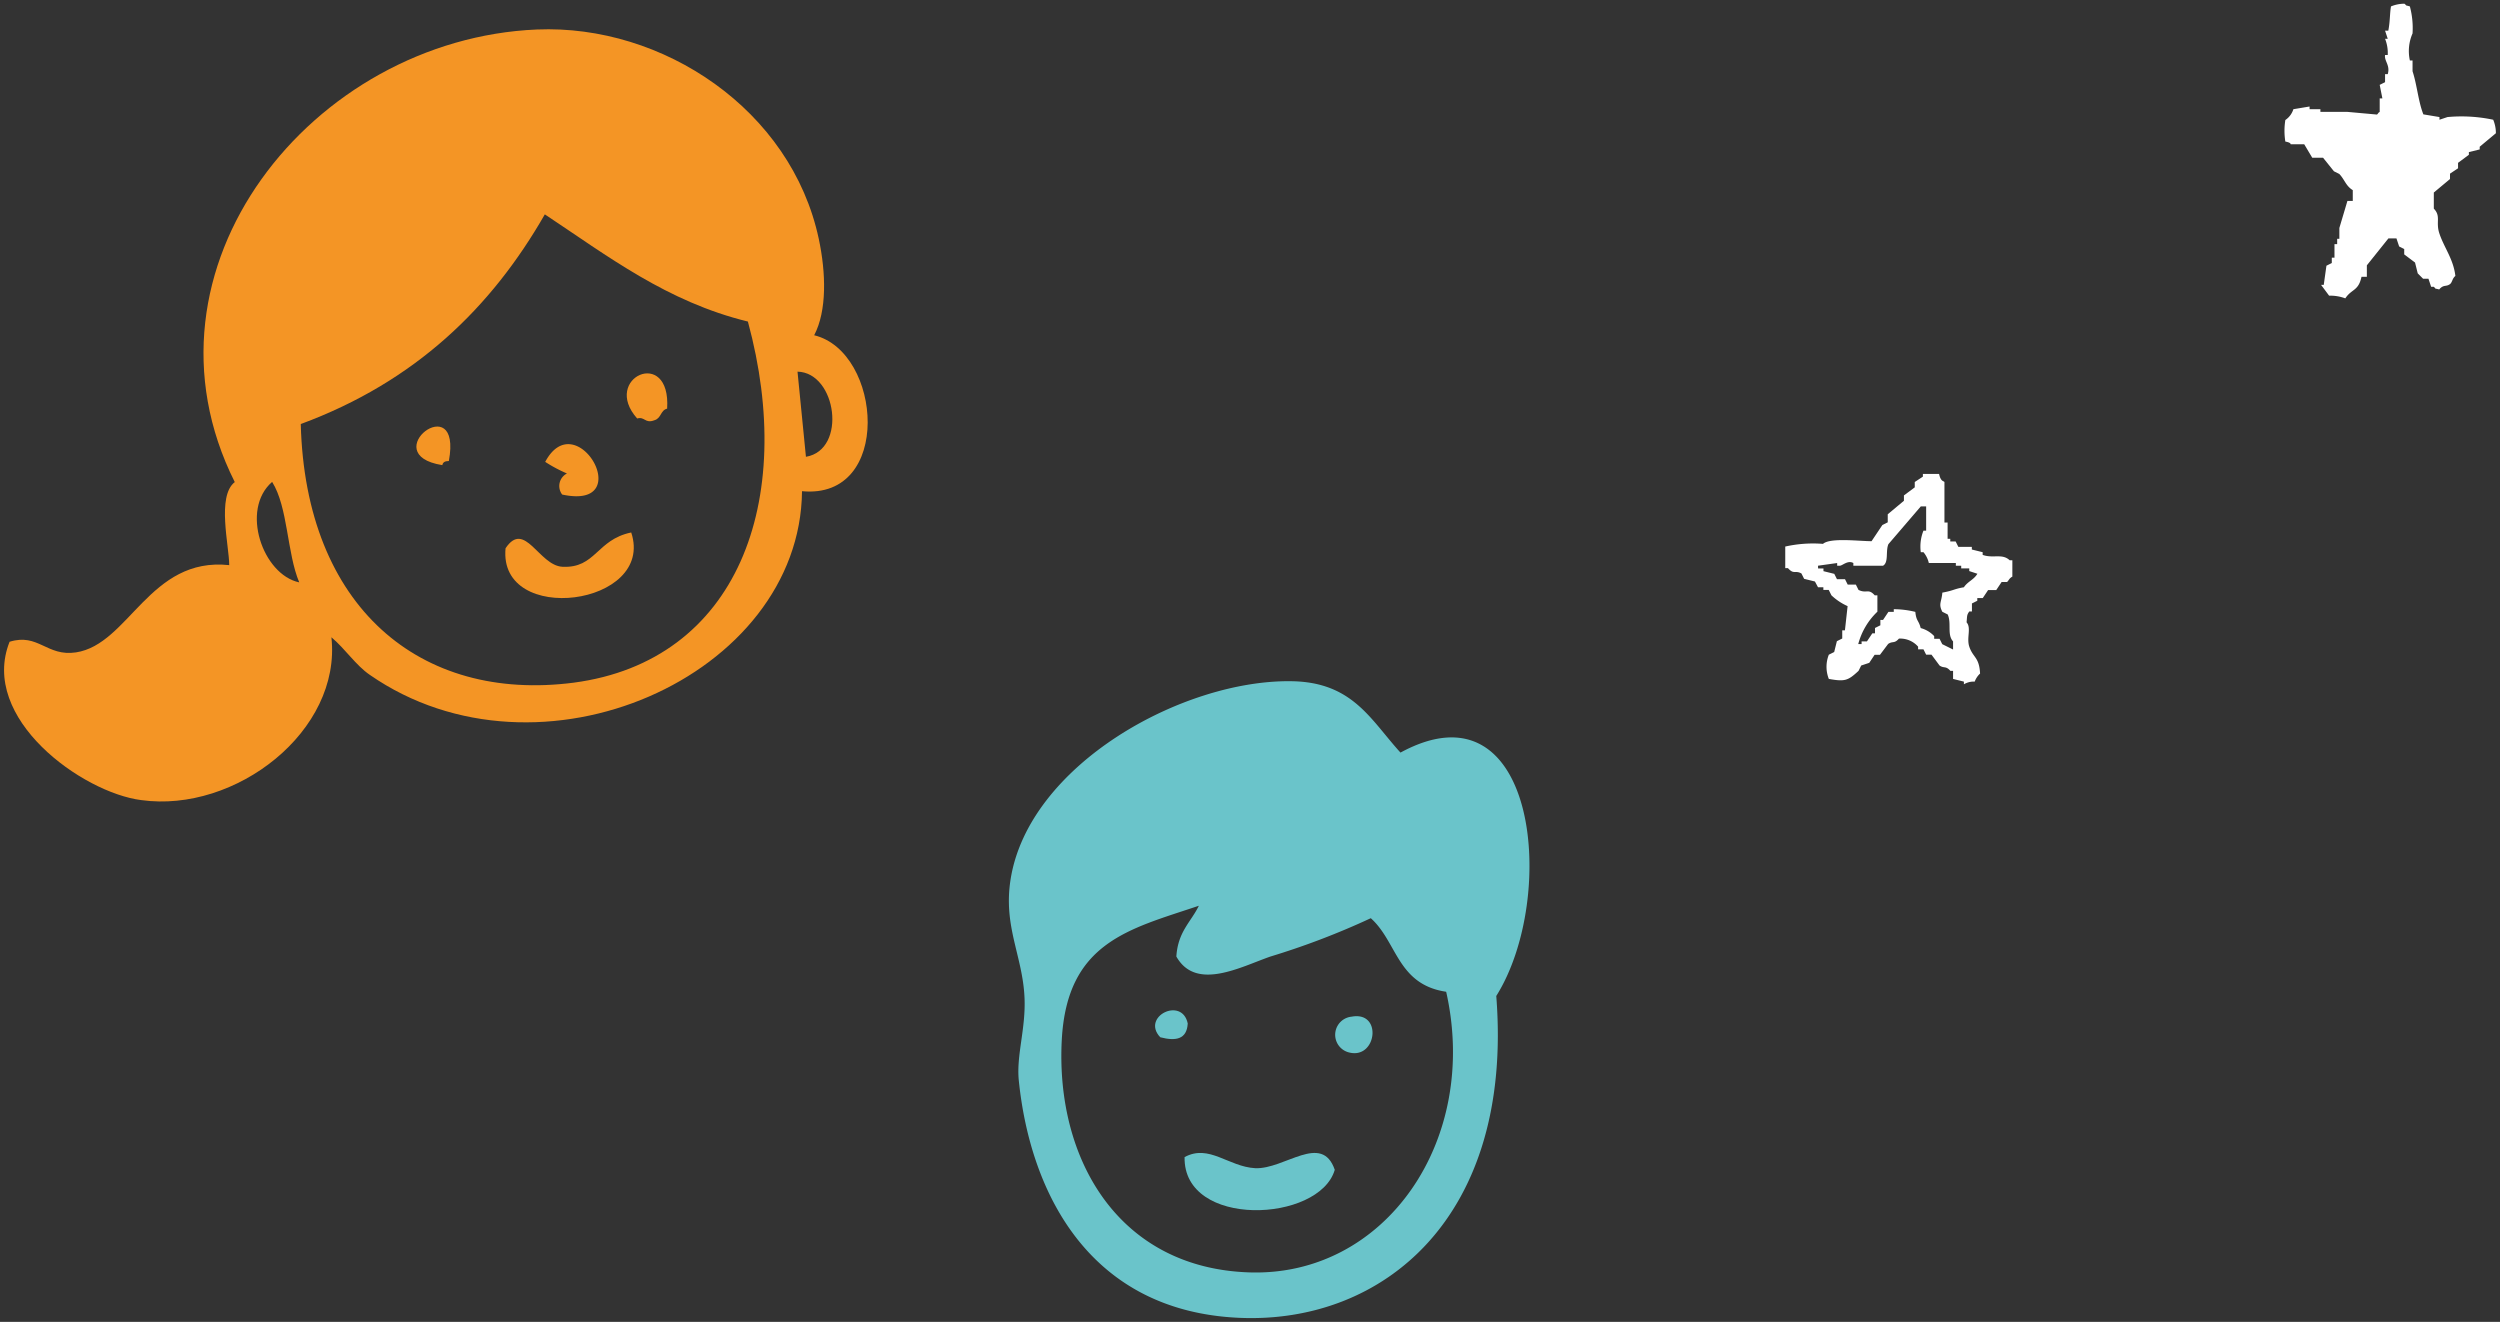 <svg xmlns="http://www.w3.org/2000/svg" viewBox="0 0 261 138"><rect x="0" y="0" width="261" height="138" fill="#333333" stroke="none"/><defs><style>.cls-1{fill:#fff;}.cls-1,.cls-2,.cls-3{fill-rule:evenodd;}.cls-2{fill:#f49525;}.cls-3{fill:#6ac4ca;}.cls-4{fill:none;}</style></defs><title>アセット 138</title><g id="レイヤー_2" data-name="レイヤー 2"><g id="contents"><path class="cls-1" d="M255.52,12.22l-.84.28v-.28L253,11.94c-.53-1.33-.67-3.12-1.13-4.5V6.31h-.28a4.58,4.58,0,0,1,.28-2.82,8.74,8.74,0,0,0-.28-2.82c-.56-.17-.24,0-.56-.28a3.6,3.6,0,0,0-1.41.28c-.13.71-.09,1.57-.28,2.53H249l.28.85H249a4,4,0,0,1,.28,1.69H249c-.1.64.56,1.07.28,2H249v.84l-.56.28.28,1.41h-.28v1.41c-.32.24,0,0-.28.28l-3.1-.28h-2.81v-.28h-1.13v-.28l-1.69.28a2.13,2.13,0,0,1-.84,1.13,7.06,7.06,0,0,0,0,2.25c.61.11.54.27.56.28h1.41l.84,1.41h1.13l1.13,1.41.56.28c.56.58.68,1.25,1.41,1.69v1.13h-.56l-.84,2.82v1.13H244v.56h-.28v1.41h-.28v.56l-.56.28-.28,2h-.28l.84,1.13a4.41,4.41,0,0,1,1.69.28c.65-1,1.37-.74,1.69-2.25h.56V27.7l2.25-2.81h.84l.28.84L251,26v.56l1.13.85.28,1.13.56.56h.56l.28.84h.28c.32.32,0,.12.56.28.47-.55.71-.25,1.13-.56.24-.18.23-.59.56-.85-.2-1.78-1.21-3-1.69-4.5-.36-1.16.2-1.74-.56-2.53V20.1l1.69-1.41v-.56l.84-.56V17l1.13-.84v-.28l1.13-.28v-.28l1.69-1.41a3.59,3.59,0,0,0-.28-1.41A16,16,0,0,0,255.52,12.22Z"/><path class="cls-1" d="M189.8,61.31h.56v.28h.56l.28.56a6,6,0,0,0,1.69,1.13l-.28,2.53h-.28v.85l-.56.28-.28,1.13-.56.28a3.43,3.43,0,0,0,0,2.53c1.69.3,2,.18,3.1-.84l.28-.56.84-.28.56-.84h.56l.85-1.13c.48-.33.64,0,1.13-.56a2.49,2.49,0,0,1,2,.84v.28h.56l.28.56h.56l.84,1.13c.48.33.64,0,1.13.56h.28v.84l1.13.28v.28a2,2,0,0,1,1.13-.28,2.17,2.17,0,0,1,.56-.84c-.09-1.75-.74-1.64-1.13-2.82-.3-.92.24-1.94-.28-2.53.07-.64,0-.73.28-1.13h.28V63l.56-.28v-.28H207l.56-.84h.85l.56-.84h.56c.18-.12.2-.37.56-.56V58.49h-.28c-.79-.74-1.72-.16-2.82-.56v-.28l-1.13-.28v-.28h-1.41l-.28-.56h-.56v-.28h-.28V54.55H203V50.33c-.06-.14-.38,0-.56-.85h-1.69v.28l-.85.56v.56l-1.13.84v.56l-1.69,1.41v.84l-.56.28-1.13,1.69c-1.3,0-4.32-.39-5.07.28a13.25,13.25,0,0,0-3.94.28v2.25h.28c.63.71.73.19,1.41.56l.28.56,1.13.28Zm0-2.25,2-.28v.28h.28c.27,0,.83-.61,1.41-.28v.28h3.1c.61-.35.25-1.53.56-2.25l3.38-3.94h.56V55.4h-.28a4.46,4.46,0,0,0-.28,2.25h.28a2.71,2.71,0,0,1,.56,1.13h2.82v.28h.56v.28h.84v.28l.85.28c-.39.65-1,.79-1.41,1.41-1.1.19-1,.33-2.25.56-.08,1-.43,1.17,0,2l.56.28c.42.93-.09,2.1.56,2.81v.85l-1.13-.56-.28-.56h-.56v-.28a3,3,0,0,0-1.41-.84c-.21-.84-.46-.69-.56-1.69a9.66,9.66,0,0,0-2.25-.28v.28h-.56l-.56.84h-.28v.56l-.56.28v.56h-.28l-.56.84h-.56v.28H194a7.23,7.23,0,0,1,2-3.38V62.15h-.28c-.67-.75-.83-.15-1.69-.56l-.28-.56h-.85l-.28-.56h-.84l-.28-.56-1.13-.28v-.28h-.56Z"/><path class="cls-2" d="M69.65,42.66c-.71.18-.6,1-1.32,1.21-1,.39-1-.41-1.81-.18C62.74,39.44,70.06,36.14,69.65,42.66Z"/><path class="cls-2" d="M46.86,48.13c-.42,0-.63.14-.68.43C39.1,47.44,48.3,40.35,46.86,48.13Z"/><path class="cls-2" d="M58.69,51.63a1.47,1.47,0,0,1,.5-2.2,14.93,14.93,0,0,1-2.27-1.21C60.19,42.08,66.59,53.34,58.69,51.63Z"/><path class="cls-2" d="M65.9,55.59C68.44,63.27,52,65.4,52.78,57.24c2-3,3.48,1.8,5.93,1.93C62.2,59.35,62.27,56.34,65.9,55.59Z"/><path class="cls-2" d="M85,35c7.1,1.72,8.22,17.19-1.27,16.28-.18,19.31-27.4,31.48-45.13,19.17-1.46-1-2.55-2.7-4-3.92,1.07,9.79-10,18.37-19.86,17C8.59,82.75-2.18,75,1,67c3-.93,3.88,1.57,6.93,1.11,5.55-.84,7.67-10,16-9.11,0-2-1.32-7.2.58-8.67C13.32,28,32.63,4.07,56.05,3.08c13.13-.55,26.56,8.37,29.43,21.86C86.24,28.49,86.34,32.45,85,35ZM56.88,22.38c-5.56,9.7-13.49,17.46-25.48,21.89.49,19.1,12.45,29.08,28.5,27C77,69,83.18,52.35,78.08,33.57,69.64,31.51,63.44,26.73,56.88,22.38ZM84.14,47.69c4.32-.73,3.21-8.79-.88-8.89ZM31.24,60.8c-1.29-3.07-1.17-7.86-2.83-10.49C25.07,53.2,27.43,60,31.24,60.8Z"/><path class="cls-3" d="M146.21,78.57c14.33-7.79,16.45,15.15,10,25.41,1.83,23.21-11.91,34.27-26.85,33.6-15.52-.69-21.79-12.88-23-24.8-.26-2.62.74-5.38.6-8.61-.19-4.37-2.23-7.42-1.46-12.33,1.87-12,18-20.91,29.36-20.72C141.23,71.22,143.09,75.15,146.21,78.57Zm-3.1,17.29a79.79,79.79,0,0,1-10.47,4c-3.09,1.07-7.78,3.65-9.83,0,.17-2.61,1.52-3.59,2.35-5.3-7.22,2.44-13.76,3.76-14.31,14-.66,12.46,5.93,23.86,19.63,24.28,14.17.43,24-13.79,20.5-29.3C145.87,102.78,145.87,98.32,143.11,95.86Z"/><path class="cls-3" d="M141.11,106.14c3.23-.6,2.63,4.42-.21,3.75A1.9,1.9,0,0,1,141.11,106.14Z"/><path class="cls-3" d="M124,106.85c-.09,1.67-1.26,1.86-2.87,1.44C119.1,106.14,123.4,104,124,106.85Z"/><path class="cls-3" d="M139.35,122.13c-1.62,5.53-15.83,6.14-15.68-1.33,2.57-1.39,4.55,1,7.38,1.16C134.11,122.09,138,118.2,139.35,122.13Z"/><rect class="cls-4" width="261" height="138"/></g></g></svg>